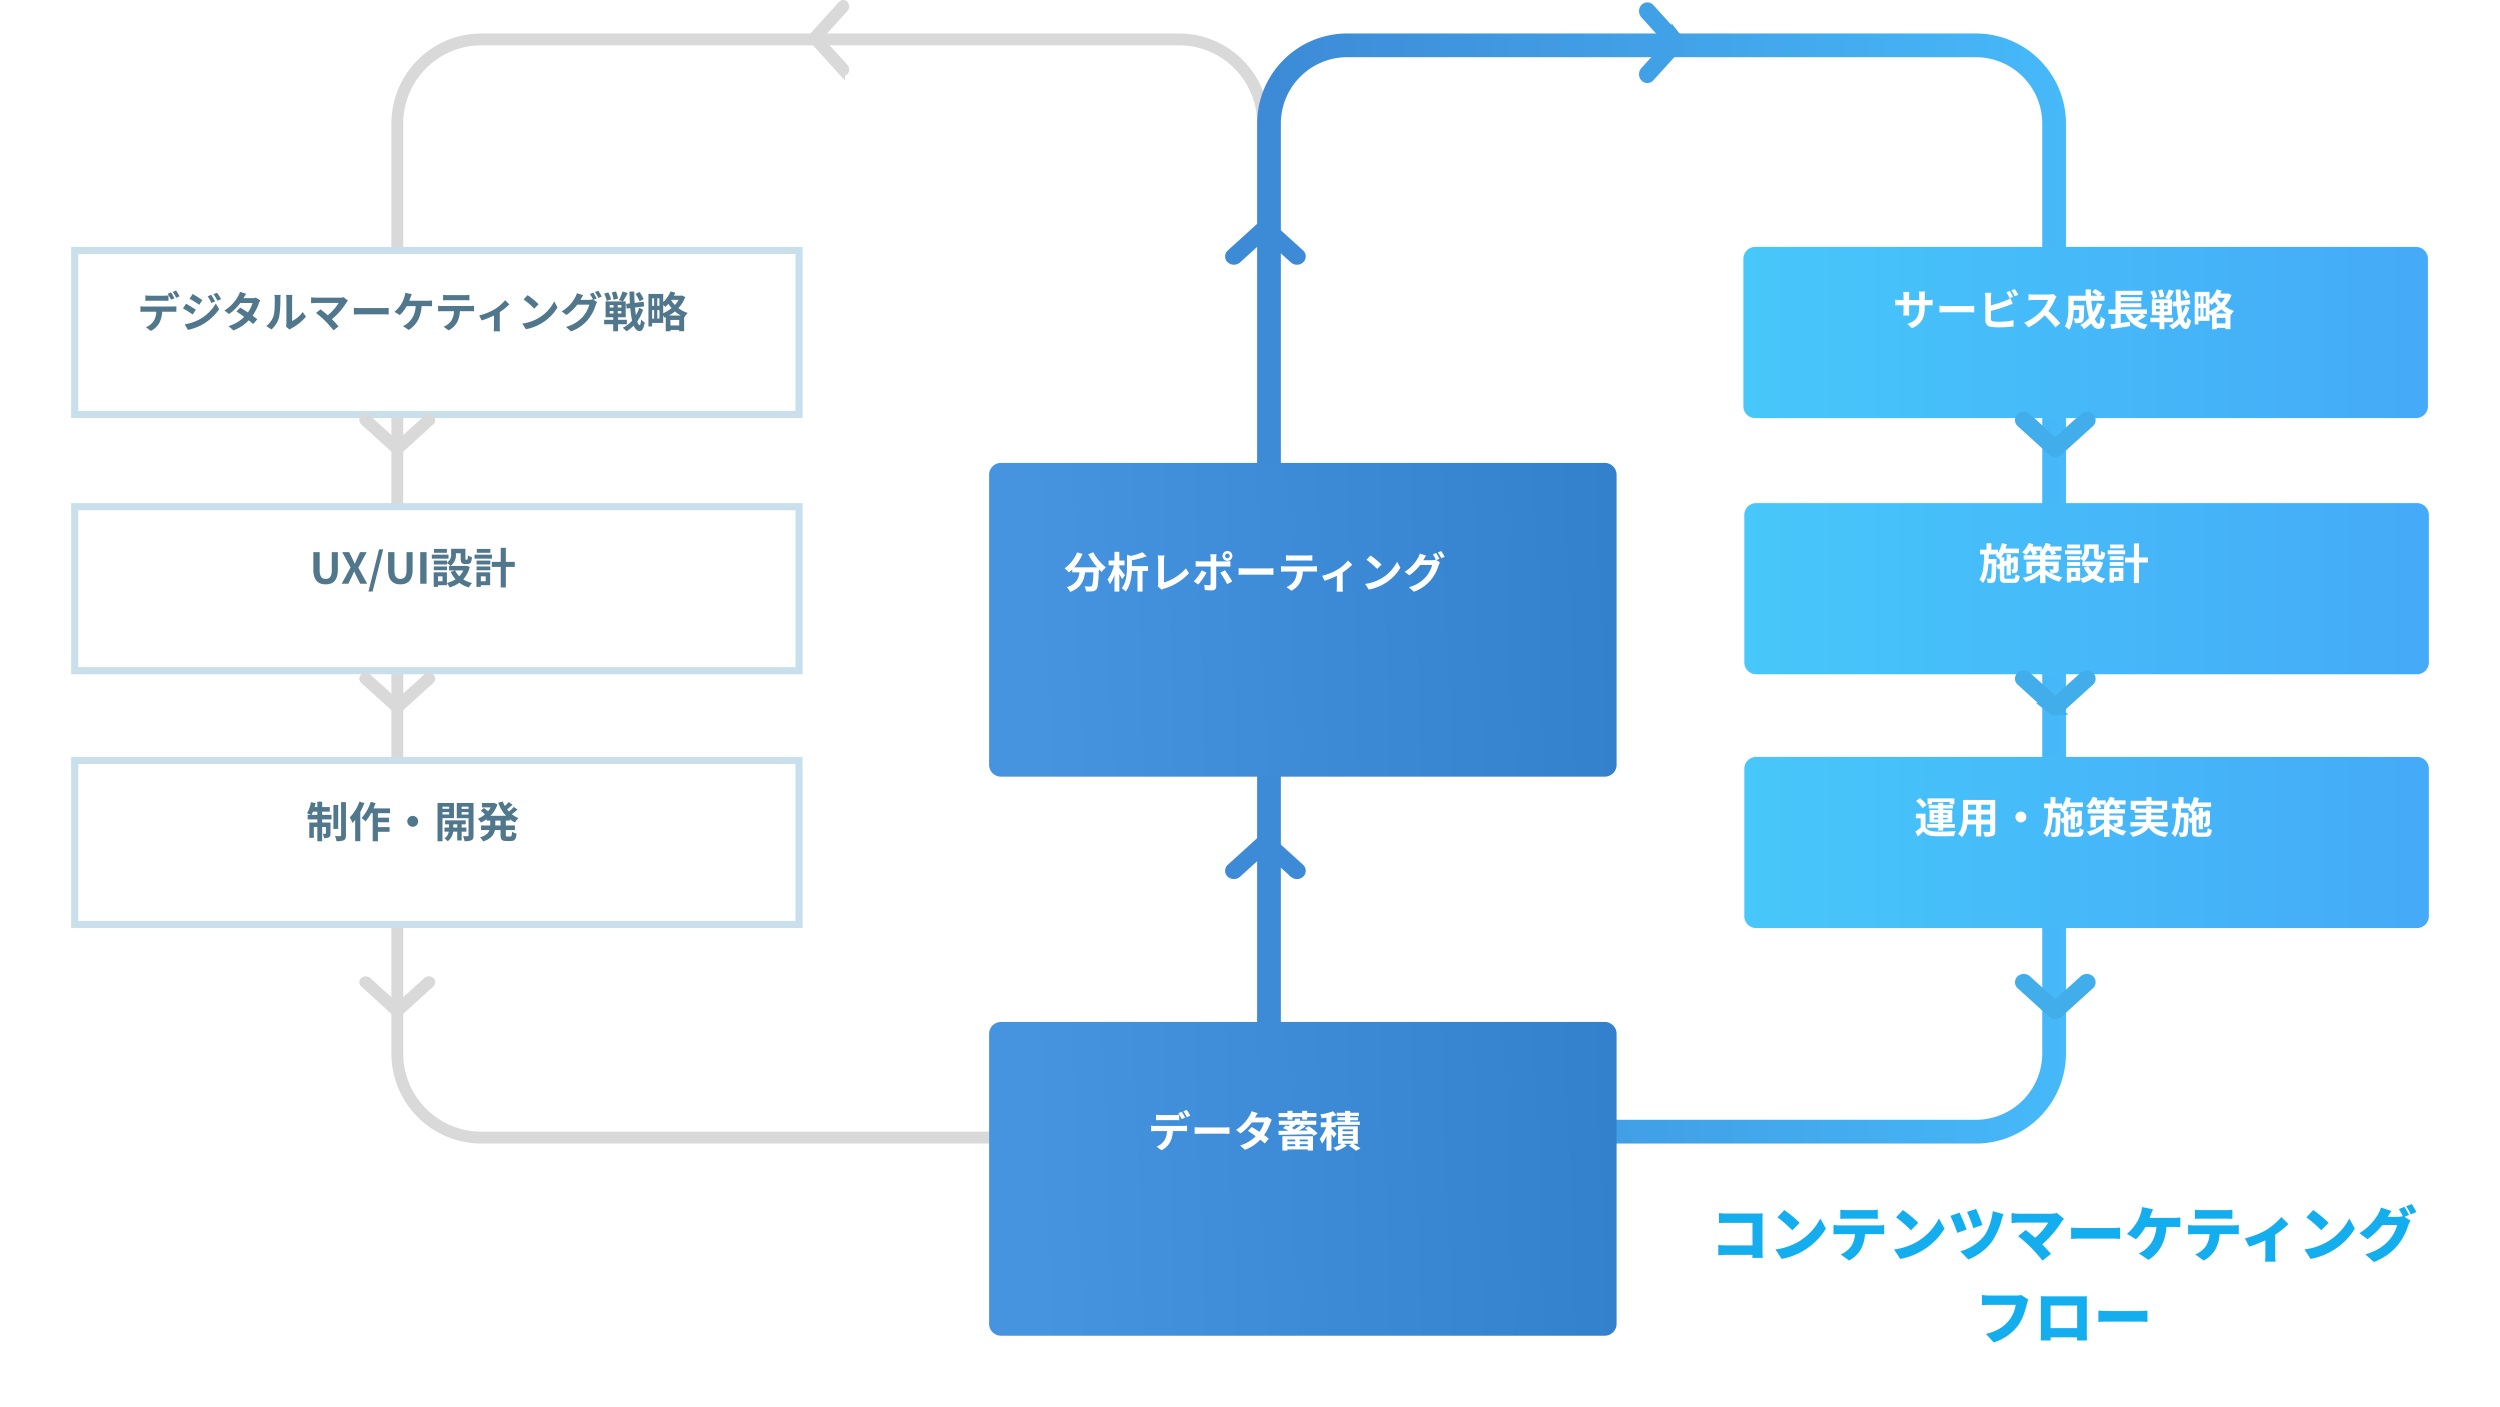 <svg xmlns="http://www.w3.org/2000/svg" width="1053.984" height="593.124"><defs><filter id="f" x="0" y="74.112" width="368.368" height="132.15" filterUnits="userSpaceOnUse"><feOffset dx="10" dy="10"/><feGaussianBlur stdDeviation="10" result="blur-4"/><feFlood flood-opacity=".078"/><feComposite operator="in" in2="blur-4"/><feComposite in="SourceGraphic"/></filter><filter id="k" x="387" y="165.164" width="324.546" height="192.273" filterUnits="userSpaceOnUse"><feOffset dx="20" dy="20"/><feGaussianBlur stdDeviation="10" result="blur-8"/><feFlood flood-opacity=".161"/><feComposite operator="in" in2="blur-8"/><feComposite in="SourceGraphic"/></filter><filter id="b" x="705.388" y="289.112" width="348.596" height="132.149" filterUnits="userSpaceOnUse"><feOffset dx="10" dy="10"/><feGaussianBlur stdDeviation="10" result="blur"/><feFlood flood-opacity=".078"/><feComposite operator="in" in2="blur"/><feComposite in="SourceGraphic"/></filter><filter id="d" x="705.388" y="182.112" width="348.596" height="132.149" filterUnits="userSpaceOnUse"><feOffset dx="10" dy="10"/><feGaussianBlur stdDeviation="10" result="blur-2"/><feFlood flood-opacity=".078"/><feComposite operator="in" in2="blur-2"/><feComposite in="SourceGraphic"/></filter><filter id="e" x="705" y="74.112" width="348.596" height="132.149" filterUnits="userSpaceOnUse"><feOffset dx="10" dy="10"/><feGaussianBlur stdDeviation="10" result="blur-3"/><feFlood flood-opacity=".078"/><feComposite operator="in" in2="blur-3"/><feComposite in="SourceGraphic"/></filter><filter id="i" x="387" y="400.851" width="324.546" height="192.273" filterUnits="userSpaceOnUse"><feOffset dx="20" dy="20"/><feGaussianBlur stdDeviation="10" result="blur-7"/><feFlood flood-opacity=".161"/><feComposite operator="in" in2="blur-7"/><feComposite in="SourceGraphic"/></filter><filter id="g" x="0" y="182.112" width="368.368" height="132.15" filterUnits="userSpaceOnUse"><feOffset dx="10" dy="10"/><feGaussianBlur stdDeviation="10" result="blur-5"/><feFlood flood-opacity=".078"/><feComposite operator="in" in2="blur-5"/><feComposite in="SourceGraphic"/></filter><filter id="h" x="0" y="289.112" width="368.368" height="132.15" filterUnits="userSpaceOnUse"><feOffset dx="10" dy="10"/><feGaussianBlur stdDeviation="10" result="blur-6"/><feFlood flood-opacity=".078"/><feComposite operator="in" in2="blur-6"/><feComposite in="SourceGraphic"/></filter><linearGradient id="j" x1="1.054" y1=".888" x2=".075" y2=".906" gradientUnits="objectBoundingBox"><stop offset="0" stop-color="#327fcc"/><stop offset="1" stop-color="#4694e0"/></linearGradient><linearGradient id="c" y1=".5" x2="1.21" y2=".5" gradientUnits="objectBoundingBox"><stop offset="0" stop-color="#47c7fa"/><stop offset="1" stop-color="#44a4f7"/></linearGradient><linearGradient id="a" x1="1" y1=".279" x2=".027" y2=".282" gradientUnits="objectBoundingBox"><stop offset="0" stop-color="#46b9f9"/><stop offset="1" stop-color="#3d8bd7"/></linearGradient></defs><g data-name="グループ 3843"><g data-name="パス 6054" fill="none"><path d="M203 14.112h294a38 38 0 0 1 38 38v392a38 38 0 0 1-38 38H203a38 38 0 0 1-38-38v-392a38 38 0 0 1 38-38Z"/><path d="M203 19.112a32.895 32.895 0 0 0-23.335 9.665A32.895 32.895 0 0 0 170 52.112v392a32.895 32.895 0 0 0 9.665 23.335A32.895 32.895 0 0 0 203 477.112h294a32.895 32.895 0 0 0 23.335-9.665A32.895 32.895 0 0 0 530 444.112v-392a32.895 32.895 0 0 0-9.665-23.335A32.895 32.895 0 0 0 497 19.112H203m0-5h294c20.987 0 38 17.013 38 38v392c0 20.987-17.013 38-38 38H203c-20.987 0-38-17.013-38-38v-392c0-20.987 17.013-38 38-38Z" fill="#d9d9d9"/></g><path data-name="長方形 4934" d="M38 10a28.032 28.032 0 0 0-28 28v392a28.032 28.032 0 0 0 28 28h265a28.032 28.032 0 0 0 28-28V38a28.032 28.032 0 0 0-28-28H38m0-10h265a38 38 0 0 1 38 38v392a38 38 0 0 1-38 38H38a38 38 0 0 1-38-38V38A38 38 0 0 1 38 0Z" transform="translate(530 14.112)" fill="url(#a)"/><path data-name="パス 6059" d="M724.711 511.448v4.2c.775-.05 2.175-.1 3.3-.1h10.825v9.5h-11.125c-1.175 0-2.325-.075-3.3-.15v4.325c.9-.1 2.475-.175 3.425-.175h10.975c0 .4-.025.825-.025 1.25h4.4a50.24 50.24 0 0 1-.125-3.25v-12.975c0-.825.05-1.925.075-2.525a48.14 48.14 0 0 1-2.375.075h-12.75c-.9 0-2.3-.075-3.3-.175Zm27.525-1.3-2.875 3.075a52.106 52.106 0 0 1 6.275 5.475l3.1-3.175a50.442 50.442 0 0 0-6.5-5.375Zm-3.7 16.6 2.575 4a26.678 26.678 0 0 0 8.95-3.3 27.035 27.035 0 0 0 9.725-9.475l-2.35-4.275a24.158 24.158 0 0 1-9.55 10 25.727 25.727 0 0 1-9.35 3.05Zm27.325-16.75v3.875c.825-.05 2.025-.1 2.9-.1h10c.95 0 1.975.05 2.9.1v-3.875a22.61 22.61 0 0 1-2.9.2h-10a22.61 22.61 0 0 1-2.9-.2Zm-2.875 6.45v3.95c.7-.05 1.8-.1 2.525-.1h6.525a10.425 10.425 0 0 1-1.6 5.125 10.418 10.418 0 0 1-4.425 3.45l3.55 2.55a11.843 11.843 0 0 0 5.075-4.95 15.944 15.944 0 0 0 1.65-6.175h5.6c.75 0 1.8.025 2.475.075v-3.925a18.231 18.231 0 0 1-2.475.175h-16.375a21.424 21.424 0 0 1-2.525-.175Zm29.25-6.3-2.875 3.075a52.106 52.106 0 0 1 6.275 5.475l3.1-3.175a50.442 50.442 0 0 0-6.5-5.375Zm-3.7 16.6 2.575 4a26.678 26.678 0 0 0 8.95-3.3 27.035 27.035 0 0 0 9.725-9.475l-2.35-4.275a24.158 24.158 0 0 1-9.55 10 25.727 25.727 0 0 1-9.35 3.05Zm34.55-17.075-3.8 1.25a64.929 64.929 0 0 1 2.675 6.875l3.825-1.35a62.677 62.677 0 0 0-2.7-6.775Zm11.575 2.225-4.525-1.275c-.4 3.85-1.95 8.3-3.775 10.6a20.055 20.055 0 0 1-9.9 6.325l3.4 3.425a23.038 23.038 0 0 0 9.85-7.4 30.606 30.606 0 0 0 4.2-9.425 16.927 16.927 0 0 1 .75-2.25Zm-18.525-.65-3.875 1.35a72.973 72.973 0 0 1 2.925 7.175l3.9-1.425c-.575-1.725-2.125-5.4-2.95-7.1Zm44.025 2.6-3-2.475a9.821 9.821 0 0 1-2.75.325h-13.275a22.3 22.3 0 0 1-3.075-.275v4.25a28.593 28.593 0 0 1 3.075-.225h12.375a25.59 25.59 0 0 1-5.525 6.375 73.786 73.786 0 0 0-3.975-3.25l-3.2 2.6a52.321 52.321 0 0 1 5.375 4.725 65.21 65.21 0 0 1 4.9 5.575l3.575-2.85a69.648 69.648 0 0 0-3.675-4 43.258 43.258 0 0 0 8.2-9.575 13.851 13.851 0 0 1 .975-1.2Zm3 3.7v4.775a69.97 69.97 0 0 1 4.325-.15h13.275c1.025 0 2.425.125 3.075.15v-4.775c-.725.05-1.95.175-3.075.175h-13.275c-1.225 0-3.325-.1-4.325-.175Zm34.575-7.725-4.675-.925a11.36 11.36 0 0 1-.6 2.875 17.344 17.344 0 0 1-1.475 3.375 19.4 19.4 0 0 1-4.275 5.025l3.8 2.3a22.068 22.068 0 0 0 3.975-5.2h4.65c-.425 4.6-2.2 7.55-4.9 9.65a10.094 10.094 0 0 1-2.55 1.5l4.075 2.725c4.65-2.9 7.125-7.5 7.6-13.875h3.1c.575 0 1.725 0 2.75.1v-4.125a18.961 18.961 0 0 1-2.75.2h-10.2c.2-.525.4-1 .55-1.425.225-.55.6-1.525.925-2.2Zm17.625.175v3.875c.825-.05 2.025-.1 2.9-.1h10c.95 0 1.975.05 2.9.1v-3.875a22.61 22.61 0 0 1-2.9.2h-10a22.61 22.61 0 0 1-2.9-.2Zm-2.875 6.45v3.95c.7-.05 1.8-.1 2.525-.1h6.525a10.425 10.425 0 0 1-1.6 5.125 10.418 10.418 0 0 1-4.425 3.45l3.55 2.55a11.843 11.843 0 0 0 5.075-4.95 15.944 15.944 0 0 0 1.65-6.175h5.6c.75 0 1.8.025 2.475.075v-3.925a18.231 18.231 0 0 1-2.475.175h-16.375a21.424 21.424 0 0 1-2.525-.175Zm23.975 5.6 1.775 3.55a53.332 53.332 0 0 0 6.825-2.7v6c0 .95-.075 2.45-.15 3h4.5a14.874 14.874 0 0 1-.2-3v-8.375a34.84 34.84 0 0 0 5.575-4.475l-3-2.95a26.968 26.968 0 0 1-6.4 5.475 32.578 32.578 0 0 1-8.925 3.475Zm28.775-11.9-2.875 3.075a52.106 52.106 0 0 1 6.275 5.475l3.1-3.175a50.442 50.442 0 0 0-6.5-5.375Zm-3.7 16.6 2.575 4a26.678 26.678 0 0 0 8.95-3.3 27.035 27.035 0 0 0 9.725-9.475l-2.35-4.275a24.158 24.158 0 0 1-9.55 10 25.727 25.727 0 0 1-9.35 3.05Zm42.15-17.95-2.35.95a24.551 24.551 0 0 1 1.675 3 9.663 9.663 0 0 1-2.3.275h-4.025c.375-.65.975-1.675 1.55-2.475l-4.425-1.45a13.039 13.039 0 0 1-1.325 2.975 22.68 22.68 0 0 1-7.775 7.825l3.4 2.525a31 31 0 0 0 6.3-5.975h6.225a16.015 16.015 0 0 1-3.3 6.25c-2.125 2.375-4.725 4.5-10.125 6.15l3.6 3.2a24.037 24.037 0 0 0 10.15-7.2 26.206 26.206 0 0 0 4.325-8.2 11.183 11.183 0 0 1 .975-2.05l-2.55-1.575 1.925-.8c-.45-.875-1.325-2.5-1.95-3.425Zm3.075-1.2-2.35.95a27.886 27.886 0 0 1 1.975 3.45l2.35-1a35.685 35.685 0 0 0-1.975-3.4Zm-161.625 40.3-3-1.925a10.02 10.02 0 0 1-2.3.225h-11.025c-.825 0-2.475-.125-3.25-.225v4.275c.65-.05 2.025-.125 3.25-.125h11a14.044 14.044 0 0 1-2.75 6.45c-1.975 2.45-4.8 4.65-9.825 5.775l3.3 3.625a20.5 20.5 0 0 0 10.175-7.025c2.15-2.9 3.175-6.7 3.775-9.05a12.421 12.421 0 0 1 .65-2Zm5.25-1.425c.05.775.05 1.925.05 2.725v12.15c0 1.375-.075 3.775-.075 3.775h4.175v-1.325h11.15c-.025.75-.05 1.325-.05 1.325h4.2s-.05-2.65-.05-3.725v-12.2c0-.85 0-1.875.05-2.7-1 .025-1.95.025-2.625.025h-13.95c-.725 0-1.85-.025-2.875-.05Zm4.125 3.925h11.2v9.525h-11.2Zm20.15 2.15v4.775a69.97 69.97 0 0 1 4.325-.15h13.275c1.025 0 2.425.125 3.075.15v-4.775c-.725.05-1.95.175-3.075.175h-13.275c-1.225 0-3.325-.1-4.325-.175Z" fill="#14aeef"/><g transform="translate(0 .002)" filter="url(#b)"><path data-name="パス 6060" d="M5 0h278.6a5 5 0 0 1 5 5v62.149a5 5 0 0 1-5 5H5a5 5 0 0 1-5-5V5a5 5 0 0 1 5-5Z" transform="translate(725.39 309.11)" fill="url(#c)"/></g><path data-name="パス 6064" d="M814.524 338.108h7.452v.954h1.98v-2.466h-11.3v2.466h1.872Zm.792 7.344v-.7h1.836v.7Zm0-2.646h1.836v.7h-1.836Zm5.832 0v.7h-1.908v-.7Zm0 2.646h-1.908v-.7h1.908Zm-4 4.7h2.088v-1.19h4.9v-1.548h-4.9v-.666h3.816v-5.274h-3.812v-.63h4.122v-1.476h-4.122v-.936h-2.088v.936h-4v1.476h4v.63H813.5v5.274h3.654v.666h-4.664v1.548h4.662Zm-4.878-10.8a15.642 15.642 0 0 0-2.822-2.868l-1.638 1.224a14.027 14.027 0 0 1 2.7 2.988Zm-.486 3.672h-4.05v1.96h2.016v3.924a21.571 21.571 0 0 1-2.228 1.656l1.008 2.12a42.935 42.935 0 0 0 2.376-2.16c1.08 1.386 2.52 1.908 4.662 2 2.2.09 6.012.054 8.244-.054a9.76 9.76 0 0 1 .666-2.086c-2.484.2-6.732.252-8.892.162-1.836-.072-3.1-.576-3.8-1.782Zm23.476 2.554v-2.214h3.8v2.214Zm-5.6 0c.036-.666.054-1.314.054-1.89v-.324h3.386v2.214Zm3.438-6.3v2.088h-3.384v-2.088Zm5.958 2.088h-3.8v-2.088h3.8Zm2.124-4.122h-13.59v6.426c0 2.52-.162 5.724-2.124 7.884a7.907 7.907 0 0 1 1.694 1.386 10.308 10.308 0 0 0 2.268-5.346h3.672v5.022h2.16v-5.022h3.8v2.7c0 .324-.126.432-.468.432-.324 0-1.512.018-2.52-.036a8.093 8.093 0 0 1 .684 2.052 8.359 8.359 0 0 0 3.454-.378c.72-.324.972-.9.972-2.052ZM852 342.14a2.32 2.32 0 0 0-2.3 2.3 2.32 2.32 0 0 0 2.3 2.3 2.32 2.32 0 0 0 2.3-2.3 2.32 2.32 0 0 0-2.3-2.3Zm16.632 3.15.036-1.8v-.806h-3.24l.054-1.926h3.438a6.711 6.711 0 0 1-.576.648 11.673 11.673 0 0 1 1.602 1.508l.162-.18v1.872Zm4.392 5.724c-.9 0-1.024-.108-1.024-.846v-4.338l.97-.446v4.19h1.782v-5.022l1.148-.54c-.018 1.71-.018 2.7-.054 2.862-.018.234-.108.27-.252.27s-.4 0-.612-.018a4.875 4.875 0 0 1 .378 1.566 4.114 4.114 0 0 0 1.494-.2 1.263 1.263 0 0 0 .774-1.242c.054-.54.054-2.376.072-4.932l.072-.288-1.328-.466-.324.234-.072.054-1.3.594V340.7h-1.778v2.574l-.97.45v-1.728h-1.316a11.722 11.722 0 0 0 1.026-1.746h6.462v-1.944h-5.652c.2-.612.4-1.242.54-1.872l-2.106-.4a13 13 0 0 1-1.6 4.086v-1.35h-2.81v-2.718h-2.052v2.718h-2.754v1.98h1.728c-.054 4.158-.216 8.118-2 10.584a6.353 6.353 0 0 1 1.534 1.498c1.492-2.048 2.068-4.968 2.32-8.208h1.4c-.072 4.23-.18 5.742-.414 6.1a.523.523 0 0 1-.522.288 10.054 10.054 0 0 1-1.3-.072 5.026 5.026 0 0 1 .522 1.908 9.409 9.409 0 0 0 1.854-.09 1.612 1.612 0 0 0 1.16-.736c.414-.576.54-2.3.612-6.714l.738 1.746.738-.342v3.456c0 2.052.576 2.628 2.7 2.628h3.15c1.746 0 2.286-.684 2.52-2.934a5.9 5.9 0 0 1-1.728-.738c-.108 1.584-.25 1.89-.95 1.89Zm16.326-5.382h3.366v1.26c0 .2-.072.252-.288.252-.2 0-.936.018-1.512-.036a9.127 9.127 0 0 1 .684 1.6 11.345 11.345 0 0 1-2.25-1.494Zm-5.094-4.518 1.62-.63a11.141 11.141 0 0 0-.612-1.26h2.214a7.055 7.055 0 0 1-.666.612q.243.135.54.324h-.306v.954Zm10.674 2.7h-5.58v-.864h6.48v-1.836h-6.48v-.846a9.9 9.9 0 0 0 .792-1.044h.864a9.216 9.216 0 0 1 .918 1.854l1.908-.612a8.079 8.079 0 0 0-.63-1.242h2.934v-1.782h-5c.162-.342.306-.684.432-1.008l-2.106-.522a9.381 9.381 0 0 1-1.71 3.006v-1.476h-3.892c.162-.324.306-.666.432-.972l-2.016-.558a10.569 10.569 0 0 1-2.776 3.942 13.842 13.842 0 0 1 1.782 1.17 11.019 11.019 0 0 0 1.494-1.8h.306a11.217 11.217 0 0 1 .918 1.89h-3.812v1.836h6.858v.864h-5.706v5h2.268v-3.182h3.438v1.26a13.506 13.506 0 0 1-7.308 3.692 8.631 8.631 0 0 1 1.332 1.8 15.27 15.27 0 0 0 5.976-3.1v3.584h2.3v-3.528a15.443 15.443 0 0 0 5.836 2.916 9.8 9.8 0 0 1 1.35-1.89 17.668 17.668 0 0 1-4.824-1.6 6.64 6.64 0 0 0 2.392-.272c.648-.27.828-.7.828-1.6Zm5.508-2.9v-1.42h11.016v1.422h-4.482v-1.026h-2.142v1.026Zm13.482 7.526v-1.856h-7.11a6.111 6.111 0 0 0 .144-1.134h4.914v-1.726h-4.9v-1.08h5.256v-1.188h1.44v-3.834h-6.584v-1.566h-2.2v1.566h-6.57v3.834h1.6v1.188h4.92v1.08h-4.63v1.728h4.608a8.25 8.25 0 0 1-.18 1.134h-6.458v1.854h5.418c-.99 1.062-2.718 2-5.742 2.682a8.735 8.735 0 0 1 1.332 1.728c3.672-.99 5.67-2.412 6.732-4.014 1.422 2.232 3.564 3.51 6.984 4.05a8.328 8.328 0 0 1 1.26-1.872c-2.844-.306-4.86-1.13-6.138-2.574Zm8.712-3.15.036-1.8v-.806h-3.24l.054-1.926h3.438a6.711 6.711 0 0 1-.576.648 11.673 11.673 0 0 1 1.6 1.512l.162-.18v1.872Zm4.392 5.724c-.9 0-1.024-.108-1.024-.846v-4.338l.972-.45v4.194h1.782v-5.022l1.152-.54c-.018 1.71-.018 2.7-.054 2.862-.018.234-.108.27-.252.27s-.4 0-.612-.018a4.875 4.875 0 0 1 .378 1.566 4.114 4.114 0 0 0 1.494-.2 1.263 1.263 0 0 0 .774-1.242c.054-.54.054-2.376.072-4.932l.072-.288-1.334-.466-.324.234-.072.054-1.3.594V340.7h-1.778v2.574l-.97.45v-1.728h-1.316a11.722 11.722 0 0 0 1.026-1.746h6.462v-1.944h-5.652c.2-.612.4-1.242.54-1.872l-2.106-.4a13 13 0 0 1-1.6 4.086v-1.35h-2.81v-2.718h-2.052v2.718h-2.754v1.98h1.728c-.054 4.158-.216 8.118-2 10.584a6.353 6.353 0 0 1 1.534 1.498c1.492-2.048 2.068-4.968 2.32-8.208h1.4c-.072 4.23-.18 5.742-.414 6.1a.523.523 0 0 1-.522.288 10.054 10.054 0 0 1-1.3-.072 5.026 5.026 0 0 1 .522 1.908 9.409 9.409 0 0 0 1.854-.09 1.612 1.612 0 0 0 1.16-.736c.414-.576.54-2.3.612-6.714l.738 1.746.738-.342v3.456c0 2.052.576 2.628 2.7 2.628h3.15c1.746 0 2.286-.684 2.52-2.934a5.9 5.9 0 0 1-1.728-.738c-.108 1.584-.25 1.89-.95 1.89Z" fill="#fff"/><g transform="translate(0 .002)" filter="url(#d)"><path data-name="パス 6061" d="M5 0h278.6a5 5 0 0 1 5 5v62.149a5 5 0 0 1-5 5H5a5 5 0 0 1-5-5V5a5 5 0 0 1 5-5Z" transform="translate(725.39 202.11)" fill="url(#c)"/></g><path data-name="パス 6065" d="m841.632 238.268.036-1.8v-.806h-3.24l.054-1.926h3.438a6.711 6.711 0 0 1-.576.648 11.673 11.673 0 0 1 1.6 1.512l.162-.18v1.872Zm4.392 5.724c-.9 0-1.026-.108-1.026-.846v-4.338l.972-.45v4.194h1.782v-5.022l1.152-.54c-.018 1.71-.018 2.7-.054 2.862-.018.234-.108.27-.252.27s-.4 0-.612-.018a4.875 4.875 0 0 1 .378 1.566 4.114 4.114 0 0 0 1.494-.2 1.263 1.263 0 0 0 .774-1.242c.054-.54.054-2.376.072-4.932l.072-.288-1.332-.468-.324.234-.072.054-1.3.594v-1.746h-1.778v2.576l-.97.45v-1.728h-1.314a11.722 11.722 0 0 0 1.026-1.746h6.462v-1.944h-5.654c.2-.612.4-1.242.54-1.872l-2.106-.4a13 13 0 0 1-1.6 4.086v-1.35h-2.808v-2.718h-2.052v2.718h-2.754v1.98h1.728c-.054 4.158-.216 8.118-2 10.584A6.353 6.353 0 0 1 836 245.81c1.492-2.048 2.068-4.968 2.32-8.208h1.4c-.072 4.23-.18 5.742-.414 6.1a.523.523 0 0 1-.522.288 10.054 10.054 0 0 1-1.3-.072 5.026 5.026 0 0 1 .522 1.908 9.409 9.409 0 0 0 1.854-.09 1.612 1.612 0 0 0 1.16-.736c.414-.576.54-2.3.612-6.714l.738 1.746.738-.342v3.456c0 2.052.576 2.628 2.7 2.628h3.15c1.746 0 2.286-.684 2.52-2.934a5.9 5.9 0 0 1-1.728-.738c-.108 1.584-.25 1.89-.95 1.89Zm16.326-5.382h3.366v1.26c0 .2-.072.252-.288.252-.2 0-.936.018-1.512-.036a9.128 9.128 0 0 1 .684 1.6 11.345 11.345 0 0 1-2.25-1.492Zm-5.094-4.518 1.62-.63a11.141 11.141 0 0 0-.612-1.26h2.214a7.056 7.056 0 0 1-.666.612q.243.135.54.324h-.306v.954Zm10.674 2.7h-5.58v-.864h6.48v-1.836h-6.48v-.846a9.9 9.9 0 0 0 .792-1.044h.864a9.216 9.216 0 0 1 .918 1.854l1.908-.612a8.079 8.079 0 0 0-.632-1.242h2.936v-1.782h-5c.162-.342.306-.684.432-1.008l-2.106-.522a9.381 9.381 0 0 1-1.71 3.006v-1.476h-3.892c.162-.324.306-.666.432-.972l-2.016-.558a10.569 10.569 0 0 1-2.776 3.942 13.842 13.842 0 0 1 1.782 1.17 11.019 11.019 0 0 0 1.494-1.8h.306a11.217 11.217 0 0 1 .918 1.89h-3.816v1.836h6.858v.864h-5.702v5h2.268v-3.182h3.438v1.26a13.506 13.506 0 0 1-7.308 3.692 8.631 8.631 0 0 1 1.332 1.8 15.27 15.27 0 0 0 5.976-3.1v3.584h2.3v-3.528a15.443 15.443 0 0 0 5.836 2.916 9.8 9.8 0 0 1 1.35-1.89 17.668 17.668 0 0 1-4.824-1.6 6.64 6.64 0 0 0 2.392-.272c.648-.27.828-.7.828-1.6Zm9.018-7.218h-5.436v1.62h5.436Zm.684 2.412h-7.038v1.692h7.038Zm-.648 4.968h-5.544v1.6h5.544Zm6.876 1.708a8.536 8.536 0 0 1-1.692 2.43 8.869 8.869 0 0 1-1.746-2.43Zm-8.748 4.538H873.2v-2.07h1.912Zm10.1-6.552-.36.09h-6.338a5.7 5.7 0 0 0 2.232-5.022v-.306h2.016v2.178c0 1.782.414 2.34 1.854 2.34h1.044c1.206 0 1.674-.63 1.854-2.862a6.107 6.107 0 0 1-1.746-.756c-.018 1.566-.09 1.8-.324 1.8h-.45c-.2 0-.234-.054-.234-.558v-4.032h-6.03v2.142a4.045 4.045 0 0 1-1.746 3.69v-.864h-5.544v1.638h5.544v-.684a9.543 9.543 0 0 1 1.494 1.3h-.612v1.92h2.5l-1.834.6a12.518 12.518 0 0 0 2.068 3.11 11.8 11.8 0 0 1-3.634 1.548v-4.482h-5.58v6.138h1.814v-.7h3.766v-.92a9.062 9.062 0 0 1 1.116 1.854 14.539 14.539 0 0 0 4.118-1.962 12.545 12.545 0 0 0 3.96 1.962 9.223 9.223 0 0 1 1.39-1.854 12.291 12.291 0 0 1-3.708-1.548 12.145 12.145 0 0 0 2.772-5.238Zm10.062-7.074h-5.708v1.62h5.706Zm.684 2.412h-7.364v1.692h7.362Zm-2.648 9.144v2.07h-2.052v-2.07Zm1.872-1.692H889.4v6.138h1.854v-.7h3.924Zm-5.724-.882h5.778v-1.6h-5.778Zm0-2.43h5.778v-1.638h-5.778Zm16.11-1.1h-3.762v-5.94h-2.16v5.94h-3.762v2.126h3.762v8.676h2.16v-8.676h3.762Z" fill="#fff"/><g transform="translate(0 .002)" filter="url(#e)"><path data-name="パス 6062" d="M5 0h278.6a5 5 0 0 1 5 5v62.149a5 5 0 0 1-5 5H5a5 5 0 0 1-5-5V5a5 5 0 0 1 5-5Z" transform="translate(725 94.11)" fill="url(#c)"/></g><path data-name="パス 6063" d="M811.464 129.287v-.594h1.336c.954 0 1.584.018 1.98.054v-2.394a10.666 10.666 0 0 1-1.98.126h-1.332v-1.89a11.34 11.34 0 0 1 .126-1.674h-2.574a11.878 11.878 0 0 1 .108 1.674v1.89h-4.266v-1.782a11 11 0 0 1 .108-1.62h-2.56c.054.54.108 1.1.108 1.62v1.782h-1.53a11.692 11.692 0 0 1-1.944-.162v2.448a22.31 22.31 0 0 1 1.944-.072h1.53v2.45a14.559 14.559 0 0 1-.108 1.89h2.52c-.018-.36-.072-1.1-.072-1.89v-2.45h4.266v.684c0 4.428-1.53 5.976-5 7.182l1.926 1.818c4.334-1.908 5.414-4.626 5.414-9.09Zm6.192-.378v2.826c.666-.054 1.872-.09 2.9-.09h9.666c.756 0 1.674.072 2.106.09v-2.826c-.468.036-1.26.108-2.106.108h-9.666c-.938 0-2.256-.054-2.9-.108Zm29.628-6.246-1.422.58a21.542 21.542 0 0 1 1.4 2.5l1.458-.612a27.798 27.798 0 0 0-1.436-2.468Zm2.124-.81-1.422.576a19.084 19.084 0 0 1 1.458 2.484l1.422-.612a19.87 19.87 0 0 0-1.458-2.448Zm-9.882 1.584h-2.664a14.893 14.893 0 0 1 .144 1.872v9.81a2.6 2.6 0 0 0 2.466 2.7 20.036 20.036 0 0 0 3.024.2 51.149 51.149 0 0 0 6.404-.376v-2.632a30.494 30.494 0 0 1-6.264.63 16.835 16.835 0 0 1-2.088-.108c-.81-.162-1.17-.36-1.17-1.134v-3.33a62.13 62.13 0 0 0 7.056-2.2c.594-.216 1.4-.558 2.106-.846l-.972-2.286a11.641 11.641 0 0 1-1.962.972 45.4 45.4 0 0 1-6.228 2v-3.4a13.523 13.523 0 0 1 .148-1.872Zm27.486 1.6-1.476-1.1a6.451 6.451 0 0 1-1.854.234h-6.354a20.11 20.11 0 0 1-2.124-.126v2.556c.378-.018 1.368-.126 2.124-.126h6.1a13.947 13.947 0 0 1-2.682 4.41 20.178 20.178 0 0 1-7.38 5.166l1.856 1.948a23.71 23.71 0 0 0 6.768-5.056 41.047 41.047 0 0 1 4.536 5.092l2.052-1.782a50.6 50.6 0 0 0-5.022-5.148 26.464 26.464 0 0 0 2.826-4.95 8.505 8.505 0 0 1 .63-1.112Zm17.118 2.706a18.22 18.22 0 0 1-1.728 4 42.506 42.506 0 0 1-.72-4.932h5.562v-2.124h-1.872l.864-.918a15.059 15.059 0 0 0-2.936-1.934l-1.3 1.278a22.534 22.534 0 0 1 2.3 1.566h-2.744c-.036-.882-.054-1.764-.036-2.664h-2.25c0 .9.036 1.782.072 2.664H872v5.256c0 2.34-.128 5.472-1.5 7.632a9.37 9.37 0 0 1 1.822 1.458c1.478-2.196 1.854-5.706 1.926-8.334h2.34c-.054 2.268-.126 3.132-.306 3.384a.582.582 0 0 1-.54.216c-.288 0-.9-.018-1.548-.072a4.857 4.857 0 0 1 .594 2 14.163 14.163 0 0 0 2.07-.054 1.691 1.691 0 0 0 1.242-.722c.414-.522.522-2.124.576-5.9 0-.252.018-.81.018-.81h-4.446v-1.93h5.22a37.183 37.183 0 0 0 1.242 7.254 13.751 13.751 0 0 1-3.672 2.916 14.11 14.11 0 0 1 1.548 1.764 15.257 15.257 0 0 0 3.042-2.448c.792 1.476 1.782 2.376 3.042 2.376 1.674 0 2.394-.792 2.736-4.122a5.822 5.822 0 0 1-1.818-1.206c-.09 2.25-.306 3.15-.738 3.15-.576 0-1.152-.756-1.674-2.052a20.909 20.909 0 0 0 3.1-6.174Zm18.432 4.6a25.353 25.353 0 0 1-2.754 1.872 8.565 8.565 0 0 1-1.422-1.872Zm.63 0h1.926v-1.89h-11.034v-.936h8.658v-1.652h-8.658v-.9h8.658v-1.656h-8.658v-.954h9.162v-1.746h-11.358v7.848H888.9v1.886h2.97v4.126c-.81.09-1.548.2-2.2.27l.486 1.962c2.178-.324 5.148-.774 7.9-1.224l-.09-1.89c-1.3.2-2.628.4-3.888.576v-3.82h2.07a10.575 10.575 0 0 0 7.956 6.48 9.51 9.51 0 0 1 1.356-1.922 11.9 11.9 0 0 1-4.194-1.548 30.308 30.308 0 0 0 3.312-2.034Zm20.07-7.092a13.148 13.148 0 0 0-1.8-3.042l-1.62.846a13.878 13.878 0 0 1 1.692 3.132Zm-10.8-.252a14.83 14.83 0 0 0-.882-2.988l-1.764.4a14.278 14.278 0 0 1 .756 3.1Zm-2.916.342a11.611 11.611 0 0 0-1.206-2.948l-1.746.558a12.19 12.19 0 0 1 1.1 3.024Zm-.594 4.932h1.6v1.03h-1.6Zm0-2.52h1.6v1.044h-1.6Zm4.914 1.044h-1.53v-1.04h1.53Zm0 2.5h-1.53v-1.02h1.53Zm2.322 4.546v-1.89h-3.726v-1.066h3.238v-6.7h-1.17a37.134 37.134 0 0 0 2.018-3.544l-2.214-.594a17.277 17.277 0 0 1-1.512 3.6l1.638.54h-7.236v6.7h3.2v1.062h-3.83v1.892h3.834v2.948h2.034v-2.948Zm5.22-7a16.031 16.031 0 0 1-1.408 3.162c-.162-.954-.288-2.052-.4-3.222l3.87-.486-.216-1.962-3.8.468a96.458 96.458 0 0 1-.162-4.734h-2.024c.054 1.764.108 3.42.2 4.968l-1.6.2.216 1.98 1.548-.2a35.962 35.962 0 0 0 .756 5.256 11.812 11.812 0 0 1-3.982 3.042 7.646 7.646 0 0 1 1.548 1.494 13 13 0 0 0 3.1-2.394c.612 1.458 1.44 2.286 2.52 2.322.756.036 1.656-.666 2.124-3.69a6.517 6.517 0 0 1-1.53-1.224c-.108 1.548-.288 2.376-.594 2.376-.378-.036-.72-.612-1.008-1.6a17.828 17.828 0 0 0 2.466-4.842Zm12.582 3.306a17.855 17.855 0 0 0 2.466-1.728 13.436 13.436 0 0 0 2.466 1.728Zm.558 4.194v-2.322h3.69v2.322Zm-3.042-8.694a9.416 9.416 0 0 1 .864.9 11.625 11.625 0 0 0 1.33-1.332 14.786 14.786 0 0 0 1.332 1.782 14.368 14.368 0 0 1-3.528 2.178ZM929 133.443v-3.6h.9v3.6Zm-2.174-3.6h.846v3.6h-.846Zm.846-4.95v3.186h-.846v-3.186Zm2.228 3.188h-.9v-3.186h.9Zm8.1-2.52a11.97 11.97 0 0 1-1.58 2.142 11.735 11.735 0 0 1-1.548-2l.108-.144Zm1.386-1.872-.36.09h-3.002a11.315 11.315 0 0 0 .576-1.26l-2.016-.558a11.891 11.891 0 0 1-3.078 4.5v-3.4h-6.228v13.7h1.548v-1.48h4.68v-3.132a9.079 9.079 0 0 1 .612.936l.45-.2v5.9h1.98v-.57h3.69v.558h2.088v-5.958l.126.054a10.316 10.316 0 0 1 1.368-1.8 12.582 12.582 0 0 1-3.906-2.034 14.021 14.021 0 0 0 2.88-4.662Z" fill="#fff"/><g transform="translate(0 .002)" filter="url(#f)"><g data-name="パス 6048" fill="#fff"><path d="M326.868 164.76H21.5V95.61h305.368v69.15Z"/><path d="M23 97.11v66.15h302.368V97.11H23m-3-3h308.368v72.15H20V94.11Z" fill="#c9dfeb"/></g></g><path data-name="パス 6051" d="M61.284 124.522v2.322c.54-.036 1.314-.054 1.926-.054h5.886c.63 0 1.332.018 1.944.054v-2.322a14.129 14.129 0 0 1-1.944.144H63.21a13.467 13.467 0 0 1-1.926-.144ZM59.2 129.13v2.358c.5-.036 1.206-.072 1.728-.072h4.95a7.735 7.735 0 0 1-1.116 3.978 7.351 7.351 0 0 1-3.262 2.574l2.106 1.53a8.531 8.531 0 0 0 3.618-3.456 11.419 11.419 0 0 0 1.152-4.63h4.338c.5 0 1.188.018 1.638.054v-2.34a13.613 13.613 0 0 1-1.638.108h-11.79a13.7 13.7 0 0 1-1.724-.104Zm12.924-5.85-1.44.594a22.919 22.919 0 0 1 1.422 2.5l1.44-.63c-.346-.664-.976-1.798-1.426-2.464Zm2.124-.81-1.422.594a21.237 21.237 0 0 1 1.44 2.484l1.44-.63a28.152 28.152 0 0 0-1.462-2.448Zm14.8 1.818-1.512.63a16.258 16.258 0 0 1 1.584 2.826l1.566-.666a30.61 30.61 0 0 0-1.646-2.79Zm2.466-.864-1.53.63a17.3 17.3 0 0 1 1.692 2.736l1.53-.684a23.146 23.146 0 0 0-1.7-2.682Zm-10.3.522-1.3 1.98c1.188.666 3.06 1.872 4.068 2.574l1.332-1.98c-.936-.666-2.914-1.926-4.104-2.574Zm-3.33 12.78 1.346 2.358a22.638 22.638 0 0 0 6.012-2.214 21.713 21.713 0 0 0 7.146-6.48L91 127.942a18.222 18.222 0 0 1-7 6.75 19.3 19.3 0 0 1-6.12 2.034Zm.558-8.676-1.3 1.98c1.206.648 3.078 1.854 4.1 2.574l1.314-2.016c-.914-.648-2.894-1.89-4.118-2.538Zm25.344-4.194-2.61-.81a7.45 7.45 0 0 1-.828 1.872 16.713 16.713 0 0 1-5.728 5.994l1.944 1.494a21.649 21.649 0 0 0 4.752-4.662h5.148a12.776 12.776 0 0 1-1.98 3.978c-1.134-.756-2.268-1.494-3.222-2.034l-1.6 1.638a55.323 55.323 0 0 1 3.276 2.25 15.292 15.292 0 0 1-6.608 3.906l2.088 1.818a16.937 16.937 0 0 0 6.444-4.266 41.58 41.58 0 0 1 1.89 1.6l1.71-2.034a39.52 39.52 0 0 0-2-1.512 20.612 20.612 0 0 0 2.664-5.184 8.468 8.468 0 0 1 .594-1.278l-1.836-1.134a5.715 5.715 0 0 1-1.566.2h-3.654a19.393 19.393 0 0 1 1.118-1.836Zm16.808 13.856 1.512 1.246a3.846 3.846 0 0 1 .774-.54 19.819 19.819 0 0 0 6.1-4.914l-1.38-1.98a11.4 11.4 0 0 1-4.446 3.8v-9.412a9.14 9.14 0 0 1 .126-1.566h-2.682a7.98 7.98 0 0 1 .144 1.548v10.49a6.85 6.85 0 0 1-.148 1.328Zm-8.334-.27 2.2 1.458a10.554 10.554 0 0 0 3.2-5.166 39.715 39.715 0 0 0 .54-7.74 11.856 11.856 0 0 1 .126-1.638h-2.646a6.831 6.831 0 0 1 .162 1.656c0 2.178-.018 5.58-.522 7.128a8.491 8.491 0 0 1-3.06 4.306Zm34.434-10.67-1.8-1.476a5.814 5.814 0 0 1-1.674.2h-9.99a17.283 17.283 0 0 1-2.07-.162v2.52c.378-.036 1.35-.126 2.07-.126h9.522a19.977 19.977 0 0 1-4.572 5.184c-1.134-.99-2.322-1.962-3.042-2.5l-1.908 1.53a38.289 38.289 0 0 1 3.96 3.456 46.905 46.905 0 0 1 3.438 3.884l2.106-1.67a47.717 47.717 0 0 0-2.79-3.042 29.989 29.989 0 0 0 6.138-7.038 6.276 6.276 0 0 1 .612-.76Zm2.5 3.006v2.826c.666-.054 1.872-.09 2.9-.09h9.666c.756 0 1.674.072 2.106.09v-2.826c-.468.036-1.26.108-2.106.108h-9.666c-.936 0-2.25-.054-2.894-.108Zm24.426-5.76-2.79-.558a7.08 7.08 0 0 1-.376 1.852 11.312 11.312 0 0 1-1.044 2.45 13.784 13.784 0 0 1-3.11 3.708l2.25 1.368a14.82 14.82 0 0 0 2.916-3.78h3.8c-.294 3.762-1.788 5.976-3.678 7.416a6.474 6.474 0 0 1-1.71.99l2.43 1.638c3.258-2.052 5.13-5.274 5.454-10.044h2.52a18.606 18.606 0 0 1 1.872.072v-2.466a11.8 11.8 0 0 1-1.872.126h-7.758c.2-.468.36-.936.5-1.314s.382-1.008.598-1.458Zm13.176.288v2.322a32.629 32.629 0 0 1 1.944-.072h7.22c.63 0 1.332.036 1.944.072v-2.322a14.1 14.1 0 0 1-1.944.126h-7.236a13.844 13.844 0 0 1-1.924-.126Zm-2.086 4.606v2.36c.5-.036 1.188-.072 1.728-.072h4.95a7.735 7.735 0 0 1-1.116 3.978 7.477 7.477 0 0 1-3.258 2.574l2.106 1.53a8.637 8.637 0 0 0 3.618-3.456 11.419 11.419 0 0 0 1.152-4.626h4.338c.5 0 1.188.018 1.638.054v-2.342a13.612 13.612 0 0 1-1.638.108h-11.79a16.943 16.943 0 0 1-1.728-.108Zm17.316 4.07 1.062 2.124a37.551 37.551 0 0 0 5.166-2.106v4.752c0 .63-.054 1.584-.09 1.944h2.664a10.022 10.022 0 0 1-.128-1.944v-6.174a23.594 23.594 0 0 0 4.034-3.276l-1.782-1.746a18.753 18.753 0 0 1-4.482 3.856 23.768 23.768 0 0 1-6.444 2.57Zm20.412-8.55-1.692 1.8a37.426 37.426 0 0 1 4.5 3.888l1.836-1.872a36.354 36.354 0 0 0-4.644-3.816Zm-2.25 11.988 1.512 2.376a19.493 19.493 0 0 0 6.678-2.538 19.14 19.14 0 0 0 6.66-6.66l-1.4-2.538a16.949 16.949 0 0 1-6.552 7 18.552 18.552 0 0 1-6.898 2.36Zm29.934-13.05-1.422.576a20.873 20.873 0 0 1 1.314 2.322l-.126-.072a5.67 5.67 0 0 1-1.566.216h-3.6c.018-.036.036-.054.054-.09a18.674 18.674 0 0 1 1.1-1.836l-2.646-.864a8.145 8.145 0 0 1-.81 1.872 15.567 15.567 0 0 1-5.616 5.8l2.014 1.508a20.225 20.225 0 0 0 4.554-4.356h5.058a12.733 12.733 0 0 1-2.556 4.9 14.4 14.4 0 0 1-7.254 4.46l2.124 1.906A16.765 16.765 0 0 0 248 134.62a18.275 18.275 0 0 0 3.15-5.994 7.207 7.207 0 0 1 .594-1.3l-1.53-.936 1.332-.558a22.881 22.881 0 0 0-1.424-2.462Zm2.124-.81-1.422.576a19.083 19.083 0 0 1 1.458 2.484l1.418-.608a25.7 25.7 0 0 0-1.454-2.452Zm19.116 3.564a13.148 13.148 0 0 0-1.8-3.042l-1.62.846a13.878 13.878 0 0 1 1.692 3.132Zm-10.8-.252a14.83 14.83 0 0 0-.882-2.988l-1.764.4a14.278 14.278 0 0 1 .756 3.1Zm-2.916.342a11.611 11.611 0 0 0-1.206-2.952l-1.746.558a12.19 12.19 0 0 1 1.1 3.024Zm-.594 4.932h1.6v1.026h-1.6Zm0-2.52h1.6v1.044h-1.6Zm4.914 1.044h-1.53v-1.044h1.53Zm0 2.5h-1.53v-1.024h1.53Zm2.322 4.542v-1.89h-3.726v-1.066h3.238v-6.7h-1.17a37.132 37.132 0 0 0 2.018-3.544l-2.214-.594a17.277 17.277 0 0 1-1.512 3.6l1.638.54h-7.236v6.7h3.2v1.062h-3.83v1.892h3.834v2.948h2.034v-2.948Zm5.22-7a16.031 16.031 0 0 1-1.4 3.168c-.162-.954-.288-2.052-.4-3.222l3.87-.486-.216-1.962-3.8.468a96.458 96.458 0 0 1-.162-4.734h-2.032c.054 1.764.108 3.42.2 4.968l-1.6.2.216 1.98 1.548-.2a35.962 35.962 0 0 0 .756 5.256 11.812 11.812 0 0 1-3.982 3.036 7.646 7.646 0 0 1 1.548 1.494 13 13 0 0 0 3.1-2.394c.612 1.458 1.44 2.286 2.52 2.322.756.036 1.656-.666 2.124-3.69a6.517 6.517 0 0 1-1.53-1.224c-.108 1.548-.288 2.376-.594 2.376-.378-.036-.72-.612-1.008-1.6a17.828 17.828 0 0 0 2.466-4.842Zm12.582 3.306a17.855 17.855 0 0 0 2.466-1.728 13.436 13.436 0 0 0 2.466 1.728Zm.558 4.194v-2.322h3.69v2.322Zm-3.042-8.694a9.417 9.417 0 0 1 .864.9 11.626 11.626 0 0 0 1.332-1.332 14.785 14.785 0 0 0 1.332 1.782 14.369 14.369 0 0 1-3.528 2.178Zm-2.5 5.8v-3.606h.9v3.6Zm-2.178-3.6h.846v3.6h-.846Zm.846-4.95v3.186h-.846v-3.186ZM278 128.95h-.9v-3.186h.9Zm8.1-2.52a11.97 11.97 0 0 1-1.58 2.142 11.735 11.735 0 0 1-1.548-2l.108-.144Zm1.386-1.872-.36.09h-3.006a11.315 11.315 0 0 0 .576-1.26l-2.016-.558a11.891 11.891 0 0 1-3.078 4.5v-3.4h-6.224v13.7h1.548v-1.48h4.68v-3.132a9.081 9.081 0 0 1 .612.936l.45-.2v5.9h1.98v-.57h3.69v.558h2.088v-5.958l.126.054a10.316 10.316 0 0 1 1.368-1.8 12.582 12.582 0 0 1-3.906-2.034 14.021 14.021 0 0 0 2.88-4.662Z" fill="#51778d"/><g transform="translate(0 .002)" filter="url(#g)"><g data-name="パス 6049" fill="#fff"><path d="M326.868 272.76H21.5v-69.15h305.368v69.15Z"/><path d="M23 205.11v66.15h302.368v-66.15H23m-3-3h308.368v72.15H20v-72.15Z" fill="#c9dfeb"/></g></g><path data-name="パス 6052" d="M137.289 246.364c3.258 0 5.148-1.818 5.148-6.246v-7.344h-2.556v7.578c0 2.772-1.008 3.708-2.592 3.708-1.548 0-2.52-.936-2.52-3.708v-7.578h-2.664v7.344c0 4.428 1.944 6.246 5.184 6.246Zm6.75-.252h2.826l1.422-2.952c.324-.684.648-1.386.972-2.2h.072c.4.81.7 1.512 1.044 2.2l1.494 2.952h2.952l-3.744-6.75 3.51-6.588h-2.808l-1.26 2.754a39.99 39.99 0 0 0-.882 2.106h-.09c-.4-.828-.666-1.476-.99-2.106l-1.332-2.754h-2.952l3.51 6.462Zm11.286 3.276h1.764l4.464-17.784h-1.746Zm13.482-3.024c3.258 0 5.148-1.818 5.148-6.246v-7.344H171.4v7.578c0 2.772-1.008 3.708-2.592 3.708-1.548 0-2.52-.936-2.52-3.708v-7.578h-2.664v7.344c-.001 4.428 1.943 6.246 5.183 6.246Zm8.352-.252h2.664v-13.338h-2.664Zm11.25-14.688h-5.436v1.62h5.436Zm.684 2.412h-7.038v1.692h7.038Zm-.648 4.968H182.9v1.6h5.544Zm6.876 1.708a8.536 8.536 0 0 1-1.692 2.43 8.869 8.869 0 0 1-1.746-2.43Zm-8.748 4.538h-1.908v-2.07h1.908Zm10.1-6.552-.36.09h-6.338a5.7 5.7 0 0 0 2.232-5.022v-.306h2.016v2.178c0 1.782.414 2.34 1.854 2.34h1.044c1.206 0 1.674-.63 1.854-2.862a6.107 6.107 0 0 1-1.746-.756c-.018 1.566-.09 1.8-.324 1.8h-.45c-.2 0-.234-.054-.234-.558v-4.032h-6.03v2.142a4.045 4.045 0 0 1-1.746 3.69v-.864H182.9v1.638h5.544v-.684a9.543 9.543 0 0 1 1.494 1.3h-.612v1.92h2.5l-1.833.6a12.518 12.518 0 0 0 2.07 3.114 11.8 11.8 0 0 1-3.636 1.544v-4.482h-5.58v6.138h1.818v-.7h3.762v-.92a9.062 9.062 0 0 1 1.116 1.854 14.539 14.539 0 0 0 4.122-1.962 12.545 12.545 0 0 0 3.96 1.962 9.223 9.223 0 0 1 1.386-1.854 12.291 12.291 0 0 1-3.711-1.548 12.145 12.145 0 0 0 2.772-5.238Zm10.062-7.074h-5.708v1.62h5.706Zm.684 2.412h-7.364v1.692h7.362Zm-2.648 9.144v2.07h-2.052v-2.07Zm1.872-1.692h-5.778v6.138h1.854v-.7h3.924Zm-5.724-.882h5.781v-1.6h-5.781Zm0-2.43h5.781v-1.638h-5.781Zm16.11-1.1h-3.762v-5.94h-2.16v5.94h-3.762v2.126h3.762v8.676h2.16v-8.676h3.762Z" fill="#51778d"/><g transform="translate(0 .002)" filter="url(#h)"><g data-name="パス 6050" fill="#fff"><path d="M326.868 379.76H21.5v-69.15h305.368v69.15Z"/><path d="M23 312.11v66.15h302.368v-66.15H23m-3-3h308.368v72.15H20v-72.15Z" fill="#c9dfeb"/></g></g><path data-name="パス 6053" d="M131.358 343.536c.2-.4.414-.846.612-1.35h1.818v1.35Zm4.464-1.35h3.222v-1.944h-3.222v-2.268h-2.034v2.268h-1.152a16.772 16.772 0 0 0 .414-1.638l-1.962-.414a14.054 14.054 0 0 1-1.656 4.662 16.64 16.64 0 0 1 1.62.684H129.7v1.926h4.086v1.314H130.4v6.462h1.908v-4.554h1.476v5.976h2.034v-5.976h1.584v2.628c0 .18-.054.216-.216.216a8.122 8.122 0 0 1-1.112-.016 6.733 6.733 0 0 1 .526 1.816 3.923 3.923 0 0 0 2.088-.324c.522-.306.648-.81.648-1.638v-4.59h-3.51v-1.314h3.942v-1.926h-3.942Zm6.75-2.844h-2v10.134h2Zm1.224-1.17v13.95c0 .306-.108.378-.4.4-.306 0-1.242 0-2.16-.036a9.4 9.4 0 0 1 .63 2.16 7.379 7.379 0 0 0 3.1-.414c.648-.36.882-.936.882-2.088v-13.972Zm7.74-.234a18.726 18.726 0 0 1-4.1 6.732 14.627 14.627 0 0 1 1.184 2.286c.36-.4.738-.846 1.116-1.3v9h2.16v-12.33a28.039 28.039 0 0 0 1.728-3.744Zm12.906 4.9v-2.034h-6.984a21.274 21.274 0 0 0 .882-2.232l-2.07-.522a17.869 17.869 0 0 1-3.816 6.782 14.559 14.559 0 0 1 1.638 1.494 19.987 19.987 0 0 0 2.358-3.492h.684v11.844h2.2v-4h4.9v-1.976h-4.9v-2.034h4.662v-1.944h-4.666v-1.89Zm9.558 1.13a2.32 2.32 0 0 0-2.3 2.3 2.32 2.32 0 0 0 2.3 2.308 2.32 2.32 0 0 0 2.3-2.3 2.32 2.32 0 0 0-2.3-2.308Zm15.372-3.888v.918h-2.826v-.918Zm-2.826 3.294v-.972h2.826v.972Zm4.842 1.548v-6.372h-6.93v16.128h2.088v-9.756Zm-.288 3.96v-1.35h1.674v1.35Zm5.526 1.746v-1.746h-1.98v-1.35h1.692v-1.692h-8.694v1.692h1.638v1.35h-1.89v1.746h1.818a4.218 4.218 0 0 1-1.836 2.808 8.1 8.1 0 0 1 1.368 1.224 5.863 5.863 0 0 0 2.3-4.032h1.728v3.708h1.872v-3.708Zm-2.016-7.216v-1.01h2.916v1.01Zm2.916-3.33V341h-2.916v-.918Zm2.106-1.53h-7.056v6.408h4.95v7.2c0 .252-.09.36-.378.36-.27.018-1.152.018-1.962-.018a7.611 7.611 0 0 1 .648 2.124 6.4 6.4 0 0 0 2.952-.414c.648-.342.846-.936.846-2.034Zm11.394 9.45h-2.214v-2.036h2.214Zm3.874-2.036v-.576a12.543 12.543 0 0 0 2.214 1.35 7.7 7.7 0 0 1 1.476-1.836 10.994 10.994 0 0 1-2.808-1.656 24.066 24.066 0 0 0 2.394-1.944l-1.566-1.116a15.112 15.112 0 0 1-2.034 1.944c-.27-.306-.54-.612-.792-.936a29.916 29.916 0 0 0 2.3-1.908l-1.62-1.152a17 17 0 0 1-1.6 1.674 12.5 12.5 0 0 1-.9-1.926l-1.926.54a16.468 16.468 0 0 0 3.274 5.508H206.8a12.52 12.52 0 0 0 2.916-4.788l-1.422-.666-.378.072h-4.7v1.836h3.672a10.069 10.069 0 0 1-1.134 1.62c-.5-.432-1.188-.954-1.728-1.332l-1.35 1.116a19.211 19.211 0 0 1 1.782 1.53 11.137 11.137 0 0 1-2.988 1.854 9.308 9.308 0 0 1 1.3 1.62 14.713 14.713 0 0 0 2.388-1.422v.594h1.512V348h-3.852v1.962h3.564c-.45 1.206-1.53 2.322-4.014 3.078a8.159 8.159 0 0 1 1.368 1.71c3.33-1.116 4.518-2.9 4.914-4.788h2.376v1.962c0 2 .486 2.628 2.43 2.628h1.962c1.584 0 2.142-.72 2.358-3.1a5.33 5.33 0 0 1-1.926-.84c-.072 1.69-.162 2.05-.63 2.05h-1.386c-.5 0-.576-.108-.576-.756v-1.944h3.834V348h-3.834v-2.034Z" fill="#51778d"/><g transform="translate(0 .002)" filter="url(#i)"><path data-name="パス 6055" d="M5 0h254.546a5 5 0 0 1 5 5v122.273a5 5 0 0 1-5 5H5a5 5 0 0 1-5-5V5a5 5 0 0 1 5-5Z" transform="translate(397 410.85)" fill="url(#j)"/></g><path data-name="パス 6058" d="M487.384 469.967v2.322c.54-.036 1.314-.054 1.926-.054h5.89c.63 0 1.332.018 1.944.054v-2.322a14.129 14.129 0 0 1-1.944.144h-5.89a13.467 13.467 0 0 1-1.926-.144Zm-2.084 4.608v2.358c.5-.036 1.206-.072 1.728-.072h4.95a7.735 7.735 0 0 1-1.116 3.978 7.351 7.351 0 0 1-3.262 2.574l2.106 1.53a8.531 8.531 0 0 0 3.618-3.456 11.419 11.419 0 0 0 1.152-4.63h4.338c.5 0 1.188.018 1.638.054v-2.34a13.613 13.613 0 0 1-1.638.108h-11.79a13.7 13.7 0 0 1-1.724-.104Zm12.924-5.85-1.44.594a22.918 22.918 0 0 1 1.422 2.5l1.44-.63c-.346-.664-.976-1.798-1.426-2.464Zm2.124-.81-1.422.594a21.237 21.237 0 0 1 1.44 2.484l1.44-.63a28.154 28.154 0 0 0-1.462-2.448Zm3.312 7.308v2.826c.666-.054 1.872-.09 2.9-.09h9.666c.756 0 1.674.072 2.106.09v-2.826c-.468.036-1.26.108-2.106.108h-9.666c-.942 0-2.26-.054-2.904-.108Zm26.582-5.922-2.61-.81a7.45 7.45 0 0 1-.832 1.872 16.713 16.713 0 0 1-5.72 5.994l1.944 1.494a21.649 21.649 0 0 0 4.752-4.662h5.148a12.776 12.776 0 0 1-1.98 3.978c-1.134-.756-2.268-1.494-3.222-2.034l-1.6 1.638a57.352 57.352 0 0 1 3.278 2.25 15.292 15.292 0 0 1-6.61 3.906l2.088 1.818a16.937 16.937 0 0 0 6.444-4.266 41.58 41.58 0 0 1 1.89 1.6l1.71-2.032a39.52 39.52 0 0 0-2-1.512 20.612 20.612 0 0 0 2.664-5.184 8.468 8.468 0 0 1 .594-1.278l-1.834-1.134a5.715 5.715 0 0 1-1.566.2h-3.654a19.392 19.392 0 0 1 1.116-1.838Zm12.546 2.718h2.106v-1.062H549v1.062h2.1v-1.062h3.888v-1.692H551.1v-.954H549v.954h-4.1v-.954h-2.112v.954h-3.744v1.692h3.744Zm3.276 8.388v.774h-3.312v-.774Zm5.274.774h-3.384v-.774h3.384Zm-3.384 2.052v-.846h3.384v.846Zm-5.2 0v-.846h3.312v.846Zm-2.108 1.854h2.106v-.5h8.586v.5h2.214v-6.066h-12.906Zm7.848-10.89a26.38 26.38 0 0 1-2.772 1.96c-.342-.2-.72-.414-1.116-.612.576-.4 1.224-.864 1.818-1.35Zm1.638 1.46c.414.27.864.612 1.3.954l-3.78.054a30.606 30.606 0 0 0 2.822-1.838l-1.274-.63h5.7v-1.692h-6.856v-.918h-2.106v.918h-6.75v1.692h4.712c-.27.216-.54.45-.792.648-.324-.126-.648-.27-.954-.378l-1.274 1.152a19.761 19.761 0 0 1 2.358 1.1c-1.584.018-3.024.036-4.248.036l.072 1.71c3.564-.054 9.018-.162 14.112-.306.252.252.468.5.648.72l1.678-1.046a18.589 18.589 0 0 0-3.744-3.024Zm13.374 2.374c-.306-.378-1.6-1.71-2.178-2.25v-.576h1.782v-.972h10.19v-1.332h-4.088v-.612h3.312v-1.242h-3.312v-.612h3.726v-1.3h-3.726v-.81h-2.142v.81h-3.51v1.3h3.51v.612h-3.186v1.242h3.186v.612H563v.306h-1.672v-2.43a16.381 16.381 0 0 0 2.124-.648l-1.422-1.638a23.613 23.613 0 0 1-5.418 1.332 7.5 7.5 0 0 1 .594 1.638 49.084 49.084 0 0 0 2.034-.27v2.016h-2.394v2h2.254a17.864 17.864 0 0 1-2.718 4.968 10.626 10.626 0 0 1 .99 2.034 16.068 16.068 0 0 0 1.868-3.352v6.248h2.088v-7.02a18.31 18.31 0 0 1 .954 1.62Zm2.52 2.106h4.374v.756h-4.374Zm0-2h4.374v.774h-4.374Zm0-1.98h4.374v.756h-4.374Zm6.408 6.066v-7.38h-8.316v7.38h1.566a14 14 0 0 1-3.546 1.64c.4.378.99.954 1.314 1.332a15.959 15.959 0 0 0 4.32-2.178l-1.206-.792h3.276l-1.116.81a31.176 31.176 0 0 1 2.974 2.106l1.868-1.008c-.72-.5-1.962-1.26-3.06-1.908Z" fill="#fff"/><g transform="translate(0 .002)" filter="url(#k)"><path data-name="パス 6056" d="M5 0h254.546a5 5 0 0 1 5 5v122.273a5 5 0 0 1-5 5H5a5 5 0 0 1-5-5V5a5 5 0 0 1 5-5Z" transform="translate(397 175.16)" fill="url(#j)"/></g><path data-name="パス 6057" d="M458.8 233.67a30.567 30.567 0 0 0 3.762 5.526h-9.72a21.588 21.588 0 0 0 3.564-5.67l-2.3-.666a14.924 14.924 0 0 1-5.31 6.732 12.872 12.872 0 0 1 1.836 1.728 13.562 13.562 0 0 0 1.44-1.3v1.26h3.042c-.36 2.628-1.3 4.986-5.364 6.3a7.171 7.171 0 0 1 1.422 1.98c4.658-1.744 5.828-4.822 6.278-8.278H461c-.162 3.762-.36 5.364-.72 5.742a.835.835 0 0 1-.72.252c-.45 0-1.386-.018-2.376-.09a5.172 5.172 0 0 1 .7 2.16 18.007 18.007 0 0 0 2.716-.054 2.172 2.172 0 0 0 1.638-.846c.63-.756.846-2.88 1.044-8.316v-.126c.4.414.774.81 1.152 1.152a10.253 10.253 0 0 1 1.818-1.926 20.725 20.725 0 0 1-5.346-6.408Zm15.48 8.82c-.324-.47-1.764-2.32-2.38-3.026v-1.134h2.178v-2.016H471.9v-3.69h-2.052v3.69H467.4v2.016h2.214a17.092 17.092 0 0 1-2.7 6.012 10.4 10.4 0 0 1 1.008 2 15.483 15.483 0 0 0 1.926-3.906v6.982h2.052v-7.38a22.912 22.912 0 0 1 1.17 2.142Zm9.7-3.816h-6.768v-2.484a29.8 29.8 0 0 0 6.228-1.71l-1.818-1.674a23.6 23.6 0 0 1-4.806 1.548l-1.692-.468v5.2c0 2.664-.2 6.282-2.214 8.928a5.165 5.165 0 0 1 1.658 1.386c1.926-2.448 2.484-5.958 2.61-8.712h2.376v8.73h2.124v-8.73h2.3Zm4.07 8.476 1.71 1.476a4.646 4.646 0 0 1 1.062-.486 22.556 22.556 0 0 0 10.44-6.48l-1.278-2.034a20.625 20.625 0 0 1-9.252 5.958v-9.36a13.166 13.166 0 0 1 .18-2.052h-2.826a11.5 11.5 0 0 1 .2 2.052v9.756a2.351 2.351 0 0 1-.236 1.17Zm28.44-12.78a.983.983 0 0 1 .99-.972.968.968 0 0 1 .972.972.968.968 0 0 1-.972.972.983.983 0 0 1-.99-.972Zm-1.1 0a2.09 2.09 0 0 0 2.088 2.088 2.074 2.074 0 0 0 2.072-2.088 2.074 2.074 0 0 0-2.07-2.088 2.09 2.09 0 0 0-2.088 2.088Zm-2.484-.7h-2.664a9.325 9.325 0 0 1 .162 1.566v1.44h-4.572a13.7 13.7 0 0 1-1.746-.144v2.394c.5-.054 1.206-.072 1.746-.072h4.572v.016c0 .846 0 6.552-.018 7.218-.018.468-.2.648-.666.648a12.45 12.45 0 0 1-2-.216l.22 2.232a25.99 25.99 0 0 0 2.934.162c1.278 0 1.872-.648 1.872-1.692v-8.37h4.212c.486 0 1.188.018 1.764.054v-2.358a14.568 14.568 0 0 1-1.782.126h-4.194v-1.44a14.592 14.592 0 0 1 .162-1.564Zm-4.23 7.74-2.034-.954a18.757 18.757 0 0 1-3.382 4.642l1.94 1.332a28.251 28.251 0 0 0 3.478-5.022Zm7.74-1.008-1.962 1.062a34.175 34.175 0 0 1 2.916 4.824l2.13-1.154a41.841 41.841 0 0 0-3.082-4.734Zm5.784-.866v2.826c.666-.054 1.872-.09 2.9-.09h9.66c.756 0 1.674.072 2.106.09v-2.826c-.468.036-1.26.108-2.106.108h-9.666c-.936 0-2.25-.054-2.894-.108Zm19.962-5.472v2.322a32.629 32.629 0 0 1 1.944-.072h7.214c.63 0 1.332.036 1.944.072v-2.322a14.1 14.1 0 0 1-1.944.126h-7.236a13.844 13.844 0 0 1-1.926-.126Zm-2.092 4.606v2.36c.5-.036 1.188-.072 1.728-.072h4.95a7.735 7.735 0 0 1-1.116 3.978 7.477 7.477 0 0 1-3.258 2.574l2.106 1.53a8.637 8.637 0 0 0 3.62-3.456 11.419 11.419 0 0 0 1.15-4.626h4.338c.5 0 1.188.018 1.638.054v-2.342a13.612 13.612 0 0 1-1.638.108H541.8c-.56.002-1.19-.052-1.73-.108Zm17.316 4.07 1.062 2.124a37.551 37.551 0 0 0 5.166-2.106v4.752c0 .63-.054 1.584-.09 1.944h2.664a10.022 10.022 0 0 1-.126-1.944v-6.174a23.594 23.594 0 0 0 4.032-3.276l-1.782-1.746a18.753 18.753 0 0 1-4.482 3.856 23.768 23.768 0 0 1-6.444 2.57Zm20.414-8.55-1.692 1.8a37.426 37.426 0 0 1 4.5 3.888l1.836-1.872a36.354 36.354 0 0 0-4.644-3.816Zm-2.252 11.988 1.512 2.376a19.493 19.493 0 0 0 6.678-2.538 19.14 19.14 0 0 0 6.66-6.66l-1.4-2.538a16.949 16.949 0 0 1-6.552 7 18.552 18.552 0 0 1-6.898 2.36Zm29.934-13.05-1.422.576a20.873 20.873 0 0 1 1.314 2.322l-.126-.072a5.67 5.67 0 0 1-1.566.216h-3.6c.018-.036.036-.054.054-.09a18.674 18.674 0 0 1 1.1-1.836l-2.646-.864a8.145 8.145 0 0 1-.81 1.872 15.567 15.567 0 0 1-5.616 5.8l2.014 1.508a20.225 20.225 0 0 0 4.554-4.356h5.058a12.733 12.733 0 0 1-2.556 4.9 14.4 14.4 0 0 1-7.254 4.46l2.12 1.906a16.765 16.765 0 0 0 7.254-5.094 18.275 18.275 0 0 0 3.15-5.994 7.207 7.207 0 0 1 .594-1.3l-1.53-.936 1.332-.558a22.881 22.881 0 0 0-1.418-2.46Zm2.124-.81-1.422.576a19.083 19.083 0 0 1 1.458 2.484l1.422-.612a25.7 25.7 0 0 0-1.458-2.448Z" fill="#fff"/><path d="m167.495 187.672-12.426-11.265a1.4 1.4 0 0 0-1.716 0 .9.9 0 0 0 0 1.424l13.222 11.995a1.348 1.348 0 0 0 .919.285 1.355 1.355 0 0 0 .93-.285l13.222-11.994a.894.894 0 0 0 0-1.424 1.4 1.4 0 0 0-1.716 0l-12.435 11.264" fill="#d9d9d9" stroke="#d9d9d9" stroke-width="3"/><path data-name="arrow-24" d="m344.94 15.995 11.265-12.426a1.4 1.4 0 0 0 0-1.716.9.9 0 0 0-1.424 0l-11.995 13.222a1.348 1.348 0 0 0-.285.919 1.355 1.355 0 0 0 .285.93l11.994 13.222a.894.894 0 0 0 1.424 0 1.4 1.4 0 0 0 0-1.716L344.94 15.995" fill="#d9d9d9" stroke="#d9d9d9" stroke-width="3"/><path data-name="arrow-24" d="M705.063 17.995 693.795 5.569a1.4 1.4 0 0 1 0-1.716.9.9 0 0 1 1.424 0l11.994 13.222a1.348 1.348 0 0 1 .285.919 1.355 1.355 0 0 1-.285.93L695.22 32.146a.894.894 0 0 1-1.424 0 1.4 1.4 0 0 1 0-1.716l11.267-12.435" fill="#41a1e7" stroke="#41a1e7" stroke-width="5"/><path data-name="arrow-24" d="m167.495 296.672-12.426-11.265a1.4 1.4 0 0 0-1.716 0 .9.9 0 0 0 0 1.424l13.222 11.995a1.348 1.348 0 0 0 .919.285 1.355 1.355 0 0 0 .93-.285l13.222-11.994a.894.894 0 0 0 0-1.424 1.4 1.4 0 0 0-1.716 0l-12.435 11.264M167.495 424.672l-12.426-11.265a1.4 1.4 0 0 0-1.716 0 .9.9 0 0 0 0 1.424l13.222 11.995a1.348 1.348 0 0 0 .919.285 1.355 1.355 0 0 0 .93-.285l13.222-11.994a.894.894 0 0 0 0-1.424 1.4 1.4 0 0 0-1.716 0l-12.435 11.264" fill="#d9d9d9" stroke="#d9d9d9" stroke-width="3"/><path data-name="arrow-24" d="m866.495 187.672-12.426-11.265a1.4 1.4 0 0 0-1.716 0 .9.9 0 0 0 0 1.424l13.222 11.995a1.348 1.348 0 0 0 .919.285 1.355 1.355 0 0 0 .93-.285l13.222-11.994a.894.894 0 0 0 0-1.424 1.4 1.4 0 0 0-1.716 0l-12.435 11.264M866.495 296.672l-12.426-11.265a1.4 1.4 0 0 0-1.716 0 .9.9 0 0 0 0 1.424l13.222 11.995a1.348 1.348 0 0 0 .919.285 1.355 1.355 0 0 0 .93-.285l13.222-11.994a.894.894 0 0 0 0-1.424 1.4 1.4 0 0 0-1.716 0l-12.435 11.264M866.495 424.672l-12.426-11.265a1.4 1.4 0 0 0-1.716 0 .9.9 0 0 0 0 1.424l13.222 11.995a1.348 1.348 0 0 0 .919.285 1.355 1.355 0 0 0 .93-.285l13.222-11.994a.894.894 0 0 0 0-1.424 1.4 1.4 0 0 0-1.716 0l-12.435 11.264" fill="#42afec" stroke="#41adea" stroke-width="5"/><path data-name="arrow-24" d="m533.505 356.552 12.426 11.265a1.4 1.4 0 0 0 1.716 0 .9.9 0 0 0 0-1.424l-13.222-11.995a1.348 1.348 0 0 0-.919-.285 1.355 1.355 0 0 0-.93.285l-13.222 11.994a.894.894 0 0 0 0 1.424 1.4 1.4 0 0 0 1.716 0l12.435-11.264M533.505 97.552l12.426 11.265a1.4 1.4 0 0 0 1.716 0 .9.9 0 0 0 0-1.424l-13.222-11.995a1.348 1.348 0 0 0-.919-.285 1.355 1.355 0 0 0-.93.285l-13.222 11.994a.894.894 0 0 0 0 1.424 1.4 1.4 0 0 0 1.716 0l12.435-11.264" fill="#3d8bd7" stroke="#3d8bd7" stroke-width="5"/></g></svg>